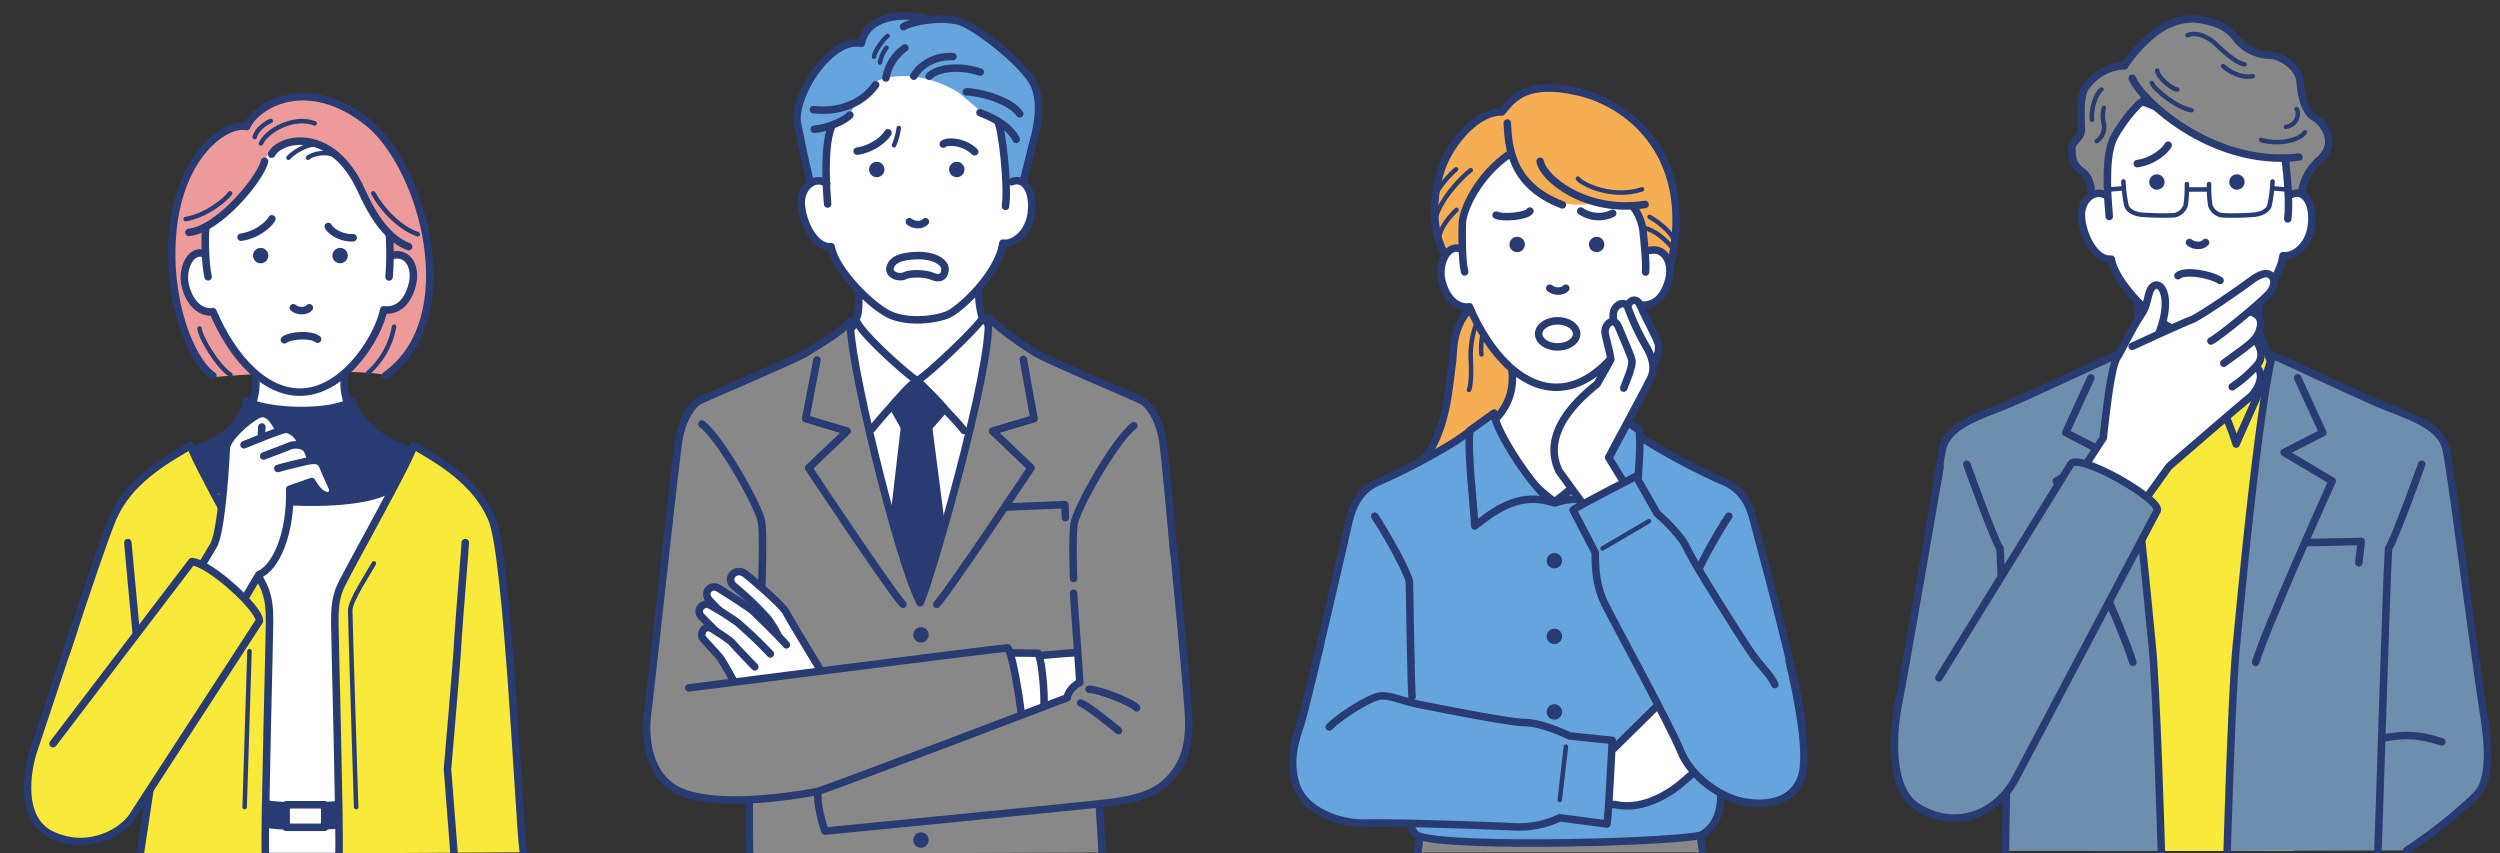 <svg xmlns="http://www.w3.org/2000/svg" xmlns:xlink="http://www.w3.org/1999/xlink" width="708.36" height="241.78" viewBox="0 0 708.36 241.78"><rect x="0" y="0" width="708.36" height="241.78" fill="#333333" stroke="none"/><defs><clipPath id="a"><rect width="708.36" height="241.78" fill="none"/></clipPath></defs><g transform="translate(354.18 120.89)"><g transform="translate(-354.18 -120.89)"><g clip-path="url(#a)"><rect width="48.06" height="138.46" transform="translate(601.82 102.66)" fill="#f8e93b"/><path d="M409.17,71.66c-4.41-8.19-3.02-21.05,1.39-28.48s10.21-11.59,15-11.47c2.52-2.9,6.05-9.33,21.68-5.67s32.89,19.16,26.21,48.65" fill="#f6ae54"/><path d="M54.32,128.88c16.64-7.23,18.82-15.63,18.06-22.68H97.63c-.76,7.06,1.43,15.46,18.06,22.68l-.5,15.63H59.23Z" fill="#fff" stroke="#283b72" stroke-linecap="round" stroke-linejoin="round" stroke-width="2.127"/><path d="M52.18,128.04c3.28-.63,9.96-2.75,13.61-6.89,2.59-2.93,3.99-5.61,3.99-7.62,5.8,3.53,24.7,3.91,29.99,0,0,2.02,2.3,4.79,5,7.62,2.98,3.13,8.57,5.71,13.11,7.06l-4.87,16.8-52.6,3.7Z" fill="#283b72" stroke="#283b72" stroke-linecap="round" stroke-linejoin="round" stroke-width="2.127"/><path d="M245.21,89.05l-8.07,7.82,17.65,77,21.42-1.64,7.56-75.36-6.8-8.95Z" fill="#fff" stroke="#283b72" stroke-linecap="round" stroke-linejoin="round" stroke-width="2.127"/><path d="M73.44,105.94c-1.53.13-9.83.5-13.11,1.01-6.81-10.08-13.36-21.17-12.1-38.56S59.32,35.62,69.91,36.13c1.51-4.54,10.59-11.59,21.17-7.56s18.15,8.07,25.21,22.68,9.33,41.84-6.55,55.2C105.45,104.68,79.23,105.44,73.44,105.94Z" fill="#ec9b9a"/><path d="M58.56,77.21c-.25-3.78-1.01-10.33,0-12.6C61.33,62.85,74.44,50.5,75.2,45.2c1.26-4.54,12.6-9.07,19.16-2.52s9.58,19.41,16.38,23.95c0,0,.25,14.37-1.76,16.13S58.56,77.21,58.56,77.21Z" fill="#fff"/><path d="M231.72,55.53c-.25-1.76-4.03-11.59-4.28-15.12s-3.02-8.57-1.01-12.35,7.06-11.09,9.33-13.11a10.064,10.064,0,0,1,8.32-2.52,7.718,7.718,0,0,1,6.55-7.81c3.28-.5,11.34,0,13.36,1.51,1.51-.76,9.33-2.02,11.85,1.26s12.35,9.58,14.87,12.85,5.29,9.33,3.78,14.62-7.06,25.46-7.06,25.46Z" fill="#66a4dd"/><path d="M248.36,23.01c-.76,4.03-6.72,4.06-6.55,6.55.25,3.78-6.3,5.04-6.55,6.3,0,0-2.77,17.39,0,25.21s48.9,6.05,49.91-4.79a54.746,54.746,0,0,0-2.02-21.42c-3.28-1.51-8.82-6.3-10.84-8.07S258.69,18.73,248.36,23.01Z" fill="#fff"/><path d="M466.26,77.08c.25-2.52-.42-8.91-.76-12.1a15.074,15.074,0,0,0-2.77-6.43,25.873,25.873,0,0,1-10.71-1.26c-5.29,1.51-15.38,2.02-24.2-13.74-9.07,6.18-13.36,15.88-13.48,19.66-.08,2.35-.19,10.43.66,13.83" fill="#fff"/><path d="M612.4,241.12s-1.34-47.05-2.69-59.15c-.54-4.9-5.71-62.85-10.08-81.33-2.02.67-26.55,12.43-33.61,15.12s-13.78,5.38-15.46,10.75c-1.3,4.17-6.73,48.56-11.09,77.63-2.02,13.44,0,18.82,2.35,21.17,8.41,8.41,26.73-4.7,26.73-4.7l-.34,20.5" fill="#6e8ead" stroke="#283b72" stroke-linecap="round" stroke-linejoin="round" stroke-width="2.127"/><path d="M592.43,107.07l-7.12,15.52,10.96,5.61-13.62,8.1s18.66,41.3,21.69,51.38" fill="none" stroke="#283b72" stroke-linecap="round" stroke-linejoin="round" stroke-width="2.127"/><path d="M557.28,131.56s7.73,21.51,9.41,23.86c.33,5.37.97,24.28,1.58,43.05" fill="none" stroke="#283b72" stroke-linecap="round" stroke-linejoin="round" stroke-width="2.127"/><path d="M592.58,55.11c0-2.02-.34-4.7-2.52-6.39s-3.02-3.02-3.02-6.55c0-2.24,2.69-3.02,2.69-5.38s-.5-9.07.84-11.43A13.914,13.914,0,0,1,602,18.64a38.548,38.548,0,0,1,8.4-9.24c3.36-2.69,8.4-4.73,13.11-3.86,6.39,1.18,8.57,3.19,10.42,5.71A12.3,12.3,0,0,0,643,15.62c3.2,0,8.46,3.37,8.74,7.56.34,5.04,1.85,8.91,4.03,10.08s7.06,7.06,1.51,11.93c-2.66,2.34-4.87,6.05-5.04,9.41" fill="#888" stroke="#283b72" stroke-linecap="round" stroke-linejoin="round" stroke-width="2.127"/><path d="M621.57,109.69c4.18-.04,17.52-10.68,19.04-14.81l2.71,7.52c-1.27,5.24-7.58,18.21-9.72,23.43C631.07,117.83,628.26,111.17,621.57,109.69Z" fill="#f8e93b" stroke="#283b72" stroke-linecap="round" stroke-linejoin="round" stroke-width="2.127"/><path d="M623.24,109.69c-4.18-.04-17.52-10.68-19.04-14.81l-2.71,7.52c1.27,5.24,7.58,18.21,9.72,23.43C613.74,117.83,616.55,111.17,623.24,109.69Z" fill="#fff" stroke="#283b72" stroke-linecap="round" stroke-linejoin="round" stroke-width="2.127"/><path d="M605.62,86.04s1.18,9.07-.34,11.76c0,2.86,14.28,15.63,17.31,17.48,2.86-1.51,17.14-15.12,18.48-17.64a31.615,31.615,0,0,1-.84-12.27Z" fill="#fff" stroke="#283b72" stroke-linecap="round" stroke-linejoin="round" stroke-width="2.127"/><path d="M596.97,55.54c-2.27-1.76-6.05-.5-7.06,3.78s2.77,14.62,8.32,14.11c1.01,6.55,11.59,17.14,16.89,19.41s13.11,1.26,16.38-.25,14.11-11.34,15.38-20.16c2.52.5,7.31-2.27,8.07-8.57s-2.02-10.33-5.55-8.82" fill="#fff" stroke="#283b72" stroke-linecap="round" stroke-linejoin="round" stroke-width="2.127"/><path d="M597.64,61.34c-.25-3.28-1.52-15.73,1.01-21.68,1.07-2.53,5.27-8.58,8.3-10.93l40.51,16.11c.76,5.7,1.29,13.38.76,17.17" fill="#fff" stroke="#283b72" stroke-linecap="round" stroke-linejoin="round" stroke-width="2.127"/><path d="M416.63,87.22c-5.59,6.17-4.54,12.33-5.24,16.55s-1.34,19.91-9.03,27.37l37.3,4.28,2.77-49.15Z" fill="#f6ae54" stroke="#283b72" stroke-linecap="round" stroke-linejoin="round" stroke-width="2.127"/><path d="M401.72,241.56c.42-3.28.75-5.77.9-6.57l78.64-1.51c.19,1.04.65,4.12,1.21,8.04" fill="#888" stroke="#283b72" stroke-linecap="round" stroke-linejoin="round" stroke-width="2.127"/><path d="M462.9,122.32c6.3,5.04,21.25,12.39,25.46,14.11,5.55,2.27,7.56,7.06,8.57,11.34s12.56,45.37,13.57,56.96c.68,7.8-21.17,18.15-30.75,12.6l-80.4,13.61c-11.34.76-22.68-.5-28.23-4.03s-5.51-14-3.53-19.16c2.52-6.55,13.61-55.7,14.62-59.99s3.02-9.07,8.57-11.34c4.21-1.72,19.16-9.07,25.46-14.11" fill="#66a4dd" stroke="#283b72" stroke-linecap="round" stroke-linejoin="round" stroke-width="2.127"/><path d="M420.29,121.89c7.6-5.74,8.68-11.79,8.12-17.08h25.25c-.57,5.28.51,11.31,8.05,17.03,2.54,1.93-21.28,20.4-21.28,20.4S417.76,123.8,420.29,121.89Z" fill="#fff" stroke="#283b72" stroke-linecap="round" stroke-linejoin="round" stroke-width="2.127"/><path d="M440.3,142.47c-5.2-2.74-16.96-20.79-16.96-25.44l-6.84,4.92c-.82,5.47,1.09,21.07,1.37,27.09C424.7,143.57,431.27,139.46,440.3,142.47Z" fill="#66a4dd" stroke="#283b72" stroke-linecap="round" stroke-linejoin="round" stroke-width="2.127"/><path d="M440.64,142.47c5.2-2.74,16.96-20.79,16.96-25.44l6.84,4.92c.82,5.47-1.09,21.07-1.37,27.09C456.24,143.57,449.67,139.46,440.64,142.47Z" fill="#66a4dd" stroke="#283b72" stroke-linecap="round" stroke-linejoin="round" stroke-width="2.127"/><path d="M413.83,70.53c-3.78-1.51-6.46,4.4-5.29,9.07,1.7,6.8,6.05,7.73,7.81,7.31,5.55,13.11,15.38,24.2,26.72,22.68s20.16-15.63,21.68-23.19c4.03.5,6.81-2.27,8.07-7.06s-1.01-9.58-5.8-8.32" fill="#fff" stroke="#283b72" stroke-linecap="round" stroke-linejoin="round" stroke-width="2.127"/><path d="M415,77.05c-.85-3.4-.74-11.48-.66-13.83.13-3.78,4.41-13.48,13.48-19.66" fill="none" stroke="#283b72" stroke-linecap="round" stroke-linejoin="round" stroke-width="2.127"/><circle cx="2.18" cy="2.18" r="2.18" transform="translate(427.7 67.09)" fill="#283b72"/><circle cx="2.18" cy="2.18" r="2.18" transform="translate(450.22 67.09)" fill="#283b72"/><path d="M433.49,59.8c-.67,1.34-7.3,2.16-9.57,1.15" fill="none" stroke="#283b72" stroke-linecap="round" stroke-linejoin="round" stroke-width="2.127"/><path d="M447.9,59.8a9,9,0,0,0,9.04.64" fill="none" stroke="#283b72" stroke-linecap="round" stroke-linejoin="round" stroke-width="2.127"/><path d="M439.12,81.66c1.18,1.01,3.53,1.18,4.54,0" fill="none" stroke="#283b72" stroke-linecap="round" stroke-linejoin="round" stroke-width="2.127"/><path d="M467.48,104.08c1.92-1.74,2.87-4.94,2.37-6.71s-3.87-7.84-5.13-10.87-4.03-.76-3.78,1.76c.13,1.28,1.39,5.29,1.64,7.56l-3.91,6.93" fill="#fff" stroke="#283b72" stroke-linecap="round" stroke-linejoin="round" stroke-width="2.127"/><path d="M458.07,94.6c-.5-2.02-1.28-4.38-.88-6.18.5-2.27,3.4-3.53,4.16-1.01a68.916,68.916,0,0,0,5.04,10.71c1.51,2.52,2.71,5.73,1.45,8.76s-13.55,25.77-13.55,25.77" fill="#fff" stroke="#283b72" stroke-linecap="round" stroke-linejoin="round" stroke-width="2.127"/><path d="M460.08,109.97c.5-1.51,2.77-6.3,2.27-8.07s-2.52-6.3-3.78-9.33-4.03-.76-3.78,1.76c.13,1.28,1.39,5.29,1.64,7.56l-3.91,6.93c-16.38,12.98-11.85,22.05-10.84,24.58l8.82,12.1,10.08-8.07-4.79-7.81,11.28-21.11" fill="#fff" stroke="#283b72" stroke-linecap="round" stroke-linejoin="round" stroke-width="2.127"/><path d="M212.44,241.92c-.25-2.39-.25-24.83.38-27.85l97.04-3.65c.76,3.53,2.39,28.1,2.39,31.13" fill="#888" stroke="#283b72" stroke-linecap="round" stroke-linejoin="round" stroke-width="2.127"/><path d="M242.9,78.63s1.18,9.07-.34,11.76c0,2.86,14.28,15.63,17.31,17.48,2.86-1.51,17.14-15.12,18.48-17.64a31.615,31.615,0,0,1-.84-12.27Z" fill="#fff" stroke="#283b72" stroke-linecap="round" stroke-linejoin="round" stroke-width="2.127"/><path d="M112.17,241.63V137.11c-6.39,7.9-45.37,5.71-51.92.67V241.63" fill="#fff" stroke="#283b72" stroke-linejoin="round" stroke-width="2.127"/><path d="M72.85,227.18c4.7,1.85,22.85,1.34,26.21.34v5.71c-3.36,1.01-21.51,1.51-26.21-.34Z" fill="#283b72" stroke="#283b72" stroke-linecap="round" stroke-linejoin="round" stroke-width="2.127"/><rect width="10.92" height="6.39" transform="translate(81.08 228.02)" fill="#fff" stroke="#283b72" stroke-linecap="round" stroke-linejoin="round" stroke-width="2.127"/><path d="M74.95,45.7c-.76,4.28-12.6,19.16-21.42,20.16" fill="none" stroke="#283b72" stroke-linecap="round" stroke-linejoin="round" stroke-width="2.127"/><path d="M65.2,54.77c-1.01,1.51-6.55,6.3-12.6,7.31" fill="none" stroke="#283b72" stroke-linecap="round" stroke-linejoin="round" stroke-width="1.276"/><path d="M76.96,43.68c2.52-4.79,17.25-7.9,25.46,10.33,2.27,5.04,6.55,13.36,13.36,15.88" fill="none" stroke="#283b72" stroke-linecap="round" stroke-linejoin="round" stroke-width="2.127"/><path d="M57.81,71.91c-3.78-1.51-6.46,4.4-5.29,9.07,1.7,6.8,6.05,7.73,7.81,7.31,5.55,13.11,15.38,24.2,26.72,22.68s20.16-15.63,21.68-23.19c4.03.5,6.81-2.27,8.07-7.06s-1.01-9.58-5.8-8.32" fill="#fff" stroke="#283b72" stroke-linecap="round" stroke-linejoin="round" stroke-width="2.127"/><path d="M58.31,64.6c-.32,2.33-.19,10.43.66,13.83" fill="none" stroke="#283b72" stroke-linecap="round" stroke-linejoin="round" stroke-width="2.127"/><path d="M110.32,66.54a79.779,79.779,0,0,1-.08,11.93" fill="none" stroke="#283b72" stroke-linecap="round" stroke-linejoin="round" stroke-width="2.127"/><path d="M105.78,54.77c2.27,4.28,7.31,9.83,12.6,11.59" fill="none" stroke="#283b72" stroke-linecap="round" stroke-linejoin="round" stroke-width="1.276"/><path d="M60.33,106.44C54.2,102.49,46.97,85.02,48.99,65.1c2.16-21.36,14.87-30.5,20.92-29.24,2.77-6.3,17.39-14.87,34.53-1.01,15.46,12.51,27.47,55.45,4.79,71.58" fill="none" stroke="#283b72" stroke-linecap="round" stroke-linejoin="round" stroke-width="2.127"/><path d="M81.75,44.69c.76-1.01,4.79-4.03,8.32-3.78" fill="none" stroke="#283b72" stroke-linecap="round" stroke-linejoin="round" stroke-width="1.276"/><path d="M87.3,44.69c1.01-1.01,5.55-2.27,8.07-.25" fill="none" stroke="#283b72" stroke-linecap="round" stroke-linejoin="round" stroke-width="1.276"/><path d="M73.94,40.66c1.6-3.7,9.41-7.98,15.21-5.71" fill="none" stroke="#283b72" stroke-linecap="round" stroke-linejoin="round" stroke-width="1.276"/><circle cx="2.18" cy="2.18" r="2.18" transform="translate(71.68 70.24)" fill="#283b72"/><circle cx="2.18" cy="2.18" r="2.18" transform="translate(94.19 70.24)" fill="#283b72"/><path d="M77.05,62c-.67,1.34-4.03,4.54-8.74,5.21" fill="none" stroke="#283b72" stroke-linecap="round" stroke-linejoin="round" stroke-width="2.127"/><path d="M93.01,64.18c1.34,2.18,4.7,3.36,7.06,3.19" fill="none" stroke="#283b72" stroke-linecap="round" stroke-linejoin="round" stroke-width="2.127"/><path d="M83.1,87.2c1.18,1.01,3.53,1.18,4.54,0" fill="none" stroke="#283b72" stroke-linecap="round" stroke-linejoin="round" stroke-width="2.127"/><path d="M80.58,96.28c1.85-1.34,7.56-1.68,9.41-.17" fill="none" stroke="#283b72" stroke-linecap="round" stroke-linejoin="round" stroke-width="2.127"/><path d="M56.55,93.08c0,2.02,4.87,10.59,8.74,13.11" fill="none" stroke="#283b72" stroke-linecap="round" stroke-linejoin="round" stroke-width="1.276"/><path d="M111.66,92.58a22.924,22.924,0,0,1-7.39,13.11" fill="none" stroke="#283b72" stroke-linecap="round" stroke-linejoin="round" stroke-width="1.276"/><path d="M76.71,34.27c-1.34.5-4.03,2.35-4.54,4.54" fill="none" stroke="#283b72" stroke-linecap="round" stroke-linejoin="round" stroke-width="1.276"/><path d="M75.2,241.8c-.34-5.55,1.18-61.67,1.18-65.53s-.17-6.22-1.34-9.41-20.84-37.81-21-40.66c-7.39,4.37-17.64,10.08-22.18,20.84s-21,62.68-22.68,66.71c-1.13,2.71,33.44,9.07,33.44,9.07l-2.86,18.99" fill="#f8e93b" stroke="#283b72" stroke-linecap="round" stroke-linejoin="round" stroke-width="2.127"/><path d="M96.04,241.8c.34-5.55-1.18-61.67-1.18-65.53s.17-6.22,1.34-9.41,20.84-37.81,21-40.66c7.39,4.37,17.64,10.08,22.18,20.84s7.73,87.04,8.91,94.44" fill="#f8e93b" stroke="#283b72" stroke-linecap="round" stroke-linejoin="round" stroke-width="2.127"/><path d="M36.22,153.75c0,1.01,6.39,67.05,6.39,69.57" fill="none" stroke="#283b72" stroke-linecap="round" stroke-linejoin="round" stroke-width="2.127"/><path d="M131.83,153.75c0,1.01-1.9,24.03-2.02,26.55-.34,7.39-2.86,35.46-3.02,37.64,0,0,1.68,21.17,1.85,23.69" fill="none" stroke="#283b72" stroke-linecap="round" stroke-linejoin="round" stroke-width="2.127"/><path d="M105.95,159.63c-1.51,2.69-6.72,10.59-6.72,13.27s1.68,55.79,1.68,55.79" fill="none" stroke="#283b72" stroke-linecap="round" stroke-linejoin="round" stroke-width="1.276"/><path d="M70.69,184.5c-.49,16.39-1.37,44.19-1.37,44.19" fill="none" stroke="#283b72" stroke-linecap="round" stroke-linejoin="round" stroke-width="1.276"/><path d="M79.57,122.66c-1.51-2.69-3.46-6.83-6.72-5.04-3.36,1.85-8.62,6.78-8.74,9.41-.4,8.89-1.68,24.82-3.78,27.81l-3.78,6.3,12.6,8.74,4.2-7.06c4.7-1.85,9.07-11.43,8.74-24.03" fill="#fff" stroke="#283b72" stroke-linecap="round" stroke-linejoin="round" stroke-width="2.127"/><line x1="0.17" y2="3.19" transform="translate(74.02 120.98)" fill="none" stroke="#283b72" stroke-linecap="round" stroke-linejoin="round" stroke-width="2.127"/><path d="M69.15,126.02c2.52-1.01,10.25-4.2,11.76-4.37s4.87,2.35,4.2,4.87a13.866,13.866,0,0,1-3.19,5.04" fill="#fff" stroke="#283b72" stroke-linecap="round" stroke-linejoin="round" stroke-width="2.127"/><path d="M74.7,129.21c2.52-1.01,5.04-1.85,7.39-2.86,1.38-.59,4.03-.34,4.87,1.01s1.68,4.54,1.18,5.38-4.7,3.36-4.7,3.36" fill="#fff" stroke="#283b72" stroke-linecap="round" stroke-linejoin="round" stroke-width="2.127"/><path d="M78.73,132.74c1.26-.4,6.11-1.6,8.07-2.02,1.92-.41,3.91-.64,4.66,1.3s2.08,4.73,2.65,6.05-.26,2.57-1.45,2.39c-2.08-.32-3.4-2.52-4.35-4.03l-6.22,2.18" fill="#fff" stroke="#283b72" stroke-linecap="round" stroke-linejoin="round" stroke-width="2.127"/><path d="M15.04,210.71l39.32-51.59c5.21.5,19.16,13.27,19.16,16.8L37.39,231.54c-2.52,3.7-11.59,9.91-22.35,5.21-10.33-4.52-6.89-19.49-5.88-23.02l11.76-35.29" fill="#f8e93b" stroke="#283b72" stroke-linecap="round" stroke-linejoin="round" stroke-width="2.127"/><path d="M234.25,52c-2.27-1.76-6.05-.5-7.06,3.78s2.77,14.62,8.32,14.11c1.01,6.55,11.59,17.14,16.89,19.41s13.11,1.26,16.38-.25,14.11-11.34,15.38-20.16c2.52.5,7.31-2.27,8.07-8.57s-2.02-10.33-5.55-8.82" fill="#fff" stroke="#283b72" stroke-linecap="round" stroke-linejoin="round" stroke-width="2.127"/><path d="M248.11,24.02c-2.27,3.28-7.81,8.07-17.64,7.06" fill="none" stroke="#283b72" stroke-linecap="round" stroke-linejoin="round" stroke-width="2.127"/><path d="M240.8,32.59c-1.26,1.51-6.3,3.78-10.08,4.03" fill="none" stroke="#283b72" stroke-linecap="round" stroke-linejoin="round" stroke-width="2.127"/><path d="M235.51,36.12c-2.27,6.05-1.26,18.4-1.01,21.68" fill="none" stroke="#283b72" stroke-linecap="round" stroke-linejoin="round" stroke-width="2.127"/><path d="M282.72,34.44c1.18,2.02,3.02,17.98,2.18,24.03" fill="none" stroke="#283b72" stroke-linecap="round" stroke-linejoin="round" stroke-width="2.127"/><path d="M273.82,26.04c2.52-.17,12.27,2.02,15.12,6.22" fill="none" stroke="#283b72" stroke-linecap="round" stroke-linejoin="round" stroke-width="2.127"/><path d="M277.68,31.92c2.18.84,8.07,3.19,10.25,7.56" fill="none" stroke="#283b72" stroke-linecap="round" stroke-linejoin="round" stroke-width="2.127"/><path d="M229.62,51.58c-.5-1.34-2.35-9.91-3.7-16.8-.76-3.92,2.52-11.93,6.89-16.8s7.9-6.22,11.26-5.71c1.34-7.23,10.42-8.91,17.98-7.06" fill="none" stroke="#283b72" stroke-linecap="round" stroke-linejoin="round" stroke-width="2.127"/><path d="M256.01,7.56c2.35-1.51,12.1-3.36,17.14-1.01s17.98,12.27,20.16,18.15,0,13.44-.5,15.29-2.86,11.43-2.86,11.43" fill="none" stroke="#283b72" stroke-linecap="round" stroke-linejoin="round" stroke-width="2.127"/><circle cx="2.18" cy="2.18" r="2.18" transform="translate(246.24 45.85)" fill="#283b72"/><circle cx="2.18" cy="2.18" r="2.18" transform="translate(268.92 45.85)" fill="#283b72"/><path d="M251.61,37.62c-.67,1.34-4.03,4.54-8.74,5.21" fill="none" stroke="#283b72" stroke-linecap="round" stroke-linejoin="round" stroke-width="2.127"/><path d="M257.66,62.82c1.18,1.01,3.53,1.18,4.54,0" fill="none" stroke="#283b72" stroke-linecap="round" stroke-linejoin="round" stroke-width="2.127"/><path d="M267.26,40.83c1.01-1.01,5.88-.84,8.91,2.18" fill="none" stroke="#283b72" stroke-linecap="round" stroke-linejoin="round" stroke-width="2.127"/><path d="M254.66,36.29a19.506,19.506,0,0,1-1.34,4.87" fill="none" stroke="#283b72" stroke-linecap="round" stroke-linejoin="round" stroke-width="1.276"/><path d="M252.31,75.44c-.94,2.36,2.35,3.53,4.03,2.69s6.05-.67,7.9.17,3.36.34,3.53-1.85-3.19-4.2-8.07-4.03S252.98,73.76,252.31,75.44Z" fill="none" stroke="#283b72" stroke-linecap="round" stroke-linejoin="round" stroke-width="2.127"/><path d="M247.1,121.48a128.726,128.726,0,0,1,12.77-13.61s11.09,11.09,13.27,14.11" fill="none" stroke="#283b72" stroke-linecap="round" stroke-linejoin="round" stroke-width="2.127"/><path d="M252.81,114.93l3.53,6.22,6.55.17,4.71-5.38c-.34-1.01-7.23-7.73-7.73-8.07C258.19,108.54,254.16,113.25,252.81,114.93Z" fill="#283b72" stroke="#283b72" stroke-linecap="round" stroke-linejoin="round" stroke-width="2.127"/><path d="M233.15,223.98c-18.48,3.53-35.24,3.96-42.51-.84-7.39-4.87-8.07-15.12-7.06-21.84.61-4.04,7.73-70.57,8.74-76.62s3.93-10.28,6.05-11.26c4.37-2.02,26.21-11.26,29.74-13.27,3.36-2.18,10.08-5.88,12.94-9.24-1.34,7.39,13.27,67.89,19.66,79.82,2.02-3.19,20.5-66.21,19.32-80.66h.34c2.86,3.36,9.92,7.9,13.28,10.08,3.53,2.02,25.37,11.26,29.74,13.27,2.12.98,5.04,5.21,6.05,11.26s6.25,66.46,6.38,72.76c.15,7.29-18.98,30.25-31.75,29.57Z" fill="#888" stroke="#283b72" stroke-linecap="round" stroke-linejoin="round" stroke-width="2.127"/><path d="M256.34,120.64l-3.19,27.56,7.56,22.52,6.22-20-3.87-29.91Z" fill="#283b72" stroke="#283b72" stroke-linecap="round" stroke-linejoin="round" stroke-width="2.127"/><path d="M231.47,101.99l-3.19,16.64,11.76,3.53-10.92,10.42s22.52,33.94,26.72,38.65" fill="none" stroke="#283b72" stroke-linecap="round" stroke-linejoin="round" stroke-width="2.127"/><path d="M198.87,120.14c5.21,3.86,16.47,23.69,16.97,28.06s0,17.98,0,17.98" fill="none" stroke="#283b72" stroke-linecap="round" stroke-linejoin="round" stroke-width="2.127"/><path d="M289.95,101.82l3.03,16.8-11.76,3.53,10.92,10.42s-22.52,33.94-26.72,38.65" fill="none" stroke="#283b72" stroke-linecap="round" stroke-linejoin="round" stroke-width="2.127"/><path d="M321.25,120.64c-5.21,3.86-16.47,23.69-16.97,28.06s-.09,15.21-.09,15.21" fill="none" stroke="#283b72" stroke-linecap="round" stroke-linejoin="round" stroke-width="2.127"/><path d="M285.24,143.66l16.47-.67.17,3.7" fill="none" stroke="#283b72" stroke-linecap="round" stroke-linejoin="round" stroke-width="2.127"/><path d="M233.3,191.16c-2.12-3.43-9.14-14.98-10.61-17.76-.93-1.76-8.82-8.69-11.51-10.78-2.74-2.12-6,1.35-2.94,3.67a91.065,91.065,0,0,1,9.23,8.86c.98,1.31,2.9,4.08,3.27,5.88-5.51-.9-14.57,8.25-12.25,11.27s10.45,14.86,20.57,16.82S233.3,191.16,233.3,191.16Z" fill="#fff" stroke="#283b72" stroke-linecap="round" stroke-linejoin="round" stroke-width="2.127"/><path d="M222.81,182.71c-1.84-2.2-8.2-8.33-9.31-9.43s-8.56-5.78-9.92-6.61c-2.2-1.35-4.65,1.22-2.45,3.55,1.61,1.7,14.33,14.57,14.33,14.57" fill="#fff" stroke="#283b72" stroke-linecap="round" stroke-linejoin="round" stroke-width="2.127"/><path d="M218.28,185.28a123.847,123.847,0,0,0-9.35-8.93,83.811,83.811,0,0,0-7.96-5.02c-1.63-.78-4,1.46-2.28,3.3,1.24,1.33,12.86,12.86,12.86,12.86" fill="#fff" stroke="#283b72" stroke-linecap="round" stroke-linejoin="round" stroke-width="2.127"/><path d="M213.87,188.95c-1.35-1.47-5.02-5.14-6.12-6.49s-4-2.99-5.76-4.16c-2.57-1.71-3.67,1.47-2.94,2.45s3.8,4.16,4.9,5.51,4.9,8.49,4.9,8.49" fill="#fff" stroke="#283b72" stroke-linecap="round" stroke-linejoin="round" stroke-width="2.127"/><path d="M310.11,184.58c-1.13,0-16.76,1.13-18.02,1.51s.76,14.62.76,14.62l19.79,2.77Z" fill="#fff" stroke="#283b72" stroke-linecap="round" stroke-linejoin="round" stroke-width="2.127"/><path d="M295.49,202.73c.88-2.02,0-15.38-1.39-17.64l-10.33-.13,1.39,21.3Z" fill="#fff" stroke="#283b72" stroke-linecap="round" stroke-linejoin="round" stroke-width="2.127"/><path d="M195.18,194.91s88.6-11.34,90.36-11.34c1.64,1.76,5.29,24.7,4.28,28.73L232.1,224.27" fill="#888" stroke="#283b72" stroke-linecap="round" stroke-linejoin="round" stroke-width="2.127"/><path d="M304.19,168.07c0,1.13,1.76,23.95,1.76,25.33-1.76.63-3.65,3.15-3.53,4.28,0,0-67.42,25.71-70.57,26.47-.63,3.02,1.13,9.07,1.89,11.34,0,0,77.38-7.56,80.66-8.07,2.27-.35,10.94-1.16,15.5-5.29,4.03-3.65,7.18-8.32,6.93-18.15-.16-6.17-4.16-47.26-4.16-47.26" fill="#888" stroke="#283b72" stroke-linecap="round" stroke-linejoin="round" stroke-width="2.127"/><path d="M316.92,207.01c-2.14-1.76-8.7-7.06-10.71-7.81" fill="none" stroke="#283b72" stroke-linecap="round" stroke-linejoin="round" stroke-width="2.127"/><path d="M308.6,195.29c2.39,0,11.97,3.53,13.48,5.29" fill="none" stroke="#283b72" stroke-linecap="round" stroke-linejoin="round" stroke-width="2.127"/><circle cx="2.18" cy="2.18" r="2.18" transform="translate(258.78 177.7)" fill="#283b72"/><circle cx="2.18" cy="2.18" r="2.18" transform="translate(258.78 235.84)" fill="#283b72"/><path d="M466.26,77.08c.25-2.52-.42-8.91-.76-12.1a15.074,15.074,0,0,0-2.77-6.43" fill="none" stroke="#283b72" stroke-linecap="round" stroke-linejoin="round" stroke-width="2.127"/><ellipse cx="5.38" cy="3.7" rx="5.38" ry="3.7" transform="translate(435.97 90.9)" fill="#fff" stroke="#283b72" stroke-linecap="round" stroke-linejoin="round" stroke-width="2.127"/><path d="M427.07,34.86c.38,6.05.63,17.52,15.63,23.19" fill="none" stroke="#283b72" stroke-linecap="round" stroke-linejoin="round" stroke-width="2.127"/><path d="M436.39,45.7c.76,4.79,12.98,14.87,29.74,12.22" fill="none" stroke="#283b72" stroke-linecap="round" stroke-linejoin="round" stroke-width="2.127"/><path d="M447.1,50.61c1.26,1.76,10.08,5.8,18.15,3.02" fill="none" stroke="#283b72" stroke-linecap="round" stroke-linejoin="round" stroke-width="1.276"/><path d="M409.17,71.66c-4.41-8.19-3.02-21.05,1.39-28.48s10.21-11.59,15-11.47c2.52-2.9,6.05-9.33,21.68-5.67s32.89,19.16,26.21,48.65" fill="none" stroke="#283b72" stroke-linecap="round" stroke-linejoin="round" stroke-width="2.127"/><path d="M416.73,48.22c-2.14,1.51-9.2,8.57-10.21,14.62" fill="none" stroke="#283b72" stroke-linecap="round" stroke-linejoin="round" stroke-width="1.276"/><path d="M412.57,47.97a27.452,27.452,0,0,0-5.86,7.16" fill="none" stroke="#283b72" stroke-linecap="round" stroke-linejoin="round" stroke-width="1.276"/><path d="M412.7,59.44c-1.13,1.13-4.92,4.92-4.92,8.32" fill="none" stroke="#283b72" stroke-linecap="round" stroke-linejoin="round" stroke-width="1.276"/><path d="M467.39,61.45c1.26.63,6.3,4.03,7.06,6.93" fill="none" stroke="#283b72" stroke-linecap="round" stroke-linejoin="round" stroke-width="1.276"/><path d="M466.01,64.6c2.65.63,5.42,2.77,7.69,5.42" fill="none" stroke="#283b72" stroke-linecap="round" stroke-linejoin="round" stroke-width="1.276"/><path d="M482.27,236.5c8.32-5.04,5.04-18.15,2.52-22.94l-83.93,7.31c-4.03,2.77-2.27,14.11.76,15.88C410.68,240.54,478.23,238.52,482.27,236.5Z" fill="#66a4dd" stroke="#283b72" stroke-linecap="round" stroke-linejoin="round" stroke-width="2.127"/><path d="M389.51,146.27c2.27,3.28,8.57,14.11,9.83,18.4,0,0,.5,31,.76,32.77" fill="none" stroke="#283b72" stroke-linecap="round" stroke-linejoin="round" stroke-width="2.127"/><path d="M489.83,146.27c-2.27,3.28-8.57,14.11-9.83,18.4,0,0-.5,31-.76,32.77" fill="none" stroke="#283b72" stroke-linecap="round" stroke-linejoin="round" stroke-width="2.127"/><path d="M475.21,194.41l-17.9,17.64-13.61-.5-.5,16.89,14.37-.5c8.32,2.02,16.64-4.03,19.16-6.3s16.64-13.86,16.64-13.86Z" fill="#fff" stroke="#283b72" stroke-linecap="round" stroke-linejoin="round" stroke-width="2.127"/><path d="M376.66,206c2.02-2.27,11.59-8.82,14.87-8.82s5.8,1.51,11.09,2.52,25.21,5.04,29.49,5.04,11.09,3.02,12.6,3.78l12.1,1.26s-1.01,21.42-1.51,23.69l-13.36-1.76a26.881,26.881,0,0,1-13.61,2.52c-5.55-.25-33.52-1.26-41.08-1.01s-17.39-3.28-19.91-10.59,0-13.61,1.26-17.64,5.55-22.43,5.55-22.43" fill="#66a4dd" stroke="#283b72" stroke-linecap="round" stroke-linejoin="round" stroke-width="2.127"/><line x1="1.76" y2="15.12" transform="translate(441.94 211.55)" fill="none" stroke="#283b72" stroke-linecap="round" stroke-linejoin="round" stroke-width="1.276"/><path d="M502.89,193.97c-1.32-3-3.71-4.7-6.77-9.14s-16.3-25.35-18.02-29.28-7.23-8.94-8.53-10.02l-6.02-10.57s-15.97,8.17-17.84,9.54l6.3,12.1c-.02,4.96.31,9.64,2.77,14.62s18.62,34.56,21.42,41.59,11.22,13.51,18.88,14.55c9.85,1.33,14.49-3.06,15.65-8.25,1.61-7.24-1.76-23.19-3.78-31.76" fill="#66a4dd" stroke="#283b72" stroke-linecap="round" stroke-linejoin="round" stroke-width="2.127"/><line x1="13.13" y2="7.7" transform="translate(454.08 147.67)" fill="none" stroke="#283b72" stroke-linecap="round" stroke-linejoin="round" stroke-width="1.276"/><circle cx="2.18" cy="2.18" r="2.18" transform="translate(438.24 156.69)" fill="#283b72"/><circle cx="2.18" cy="2.18" r="2.18" transform="translate(438.24 178.12)" fill="#283b72"/><circle cx="2.18" cy="2.18" r="2.18" transform="translate(438.24 199.54)" fill="#283b72"/><path d="M417.99,92.58a26.565,26.565,0,0,0-1.26,9.33c.25,3.53,0,7.56-.5,8.57" fill="none" stroke="#283b72" stroke-linecap="round" stroke-linejoin="round" stroke-width="1.276"/><path d="M420.26,94.6c-.5.76-.76,4.28-.5,5.8" fill="none" stroke="#283b72" stroke-linecap="round" stroke-linejoin="round" stroke-width="1.276"/><circle cx="2.18" cy="2.18" r="2.18" transform="translate(608.96 49.39)" fill="#283b72"/><circle cx="2.18" cy="2.18" r="2.18" transform="translate(631.64 49.39)" fill="#283b72"/><path d="M614.33,41.15c-.67,1.34-4.03,4.54-8.74,5.21" fill="none" stroke="#283b72" stroke-linecap="round" stroke-linejoin="round" stroke-width="2.127"/><path d="M620.38,68.71c1.18,1.01,3.53,1.18,4.54,0" fill="none" stroke="#283b72" stroke-linecap="round" stroke-linejoin="round" stroke-width="2.127"/><path d="M604.17,22.17c2.02,5.55,22.18,25.21,47.22,22.35" fill="#888" stroke="#283b72" stroke-linecap="round" stroke-linejoin="round" stroke-width="2.127"/><path d="M617.11,78.13c1.85-1.68,9.07-.5,11.93,1.34" fill="none" stroke="#283b72" stroke-linecap="round" stroke-linejoin="round" stroke-width="2.127"/><path d="M601.65,51.41a40.312,40.312,0,0,0,.84,6.72c.34,1.51,2.2,2.46,4.2,2.69a74.5,74.5,0,0,0,9.33.17,4.107,4.107,0,0,0,3.28-2.86,36.651,36.651,0,0,0,.34-5.97" fill="none" stroke="#283b72" stroke-linecap="round" stroke-linejoin="round" stroke-width="1.276"/><line y1="0.42" x2="4.87" transform="translate(596.87 53.34)" fill="none" stroke="#283b72" stroke-linecap="round" stroke-linejoin="round" stroke-width="1.276"/><path d="M643.91,51.41a40.312,40.312,0,0,1-.84,6.72c-.34,1.51-2.2,2.46-4.2,2.69a74.5,74.5,0,0,1-9.33.17,4.107,4.107,0,0,1-3.28-2.86,36.651,36.651,0,0,1-.34-5.97" fill="none" stroke="#283b72" stroke-linecap="round" stroke-linejoin="round" stroke-width="1.276"/><line x1="4.87" y1="0.42" transform="translate(643.83 53.34)" fill="none" stroke="#283b72" stroke-linecap="round" stroke-linejoin="round" stroke-width="1.276"/><line x2="5.46" transform="translate(620.22 53.68)" fill="none" stroke="#283b72" stroke-linecap="round" stroke-linejoin="round" stroke-width="1.276"/><path d="M653.07,37.47c-1.01,1.85-6.72,3.86-12.43,2.18" fill="none" stroke="#283b72" stroke-linecap="round" stroke-linejoin="round" stroke-width="1.276"/><path d="M595.44,25.37c-1.68,1.18-3.02,5.55-2.69,8.57" fill="none" stroke="#283b72" stroke-linecap="round" stroke-linejoin="round" stroke-width="1.276"/><path d="M596.11,30.58a9.559,9.559,0,0,0-.17,3.86,4.835,4.835,0,0,1-1.85,5.55" fill="none" stroke="#283b72" stroke-linecap="round" stroke-linejoin="round" stroke-width="1.276"/><path d="M650.72,30.91c.84,1.01.34,4.54-3.02,5.04" fill="none" stroke="#283b72" stroke-linecap="round" stroke-linejoin="round" stroke-width="1.276"/><path d="M609.72,23.52c.5,1.68,7.06,7.06,11.26,7.73" fill="none" stroke="#283b72" stroke-linecap="round" stroke-linejoin="round" stroke-width="1.276"/><path d="M611.23,19.99c.17,1.85,3.7,5.04,5.71,5.38" fill="none" stroke="#283b72" stroke-linecap="round" stroke-linejoin="round" stroke-width="1.276"/><path d="M611.06,95.98c4.79-10.71,1.6-16.47-.76-15-2.02,1.26-1.26,4.79-3.53,8.07-2.55,3.69-5.89,10.79-6.81,12.1-1.76,2.52-3.02,14.11-4.03,22.94l-7.06,10.84,17.9,8.07,7.81-10.84s20.67-17.9,22.68-19.41,4.54-6.05,2.52-8.32-11.22-14.11-11.22-14.11Z" fill="#fff" stroke="#283b72" stroke-linecap="round" stroke-linejoin="round" stroke-width="2.127"/><path d="M632.49,109.59a36.083,36.083,0,0,0,7.18-6.3c2.02-2.52.63-6.05-1.64-7.81a17.008,17.008,0,0,0-10.59-3.02" fill="#fff" stroke="#283b72" stroke-linecap="round" stroke-linejoin="round" stroke-width="2.127"/><path d="M630.09,102.91c1.64-1.26,5.28-3.71,7.44-5.55,2.52-2.14,3.1-4.39,3.02-6.05-.13-2.77-4.03-3.53-6.05-3.28s-10.08,3.15-10.08,3.15" fill="#fff" stroke="#283b72" stroke-linecap="round" stroke-linejoin="round" stroke-width="2.127"/><path d="M604.13,98.13s14.75-6.81,16.89-7.56,14.37-9.2,16.13-10.59,4.06-2.77,5.42-2.39c2.27.63,2.27,3.4.25,5.67s-13.99,12.22-16.38,13.36" fill="#fff" stroke="#283b72" stroke-linecap="round" stroke-linejoin="round" stroke-width="2.127"/><path d="M631.06,241.12s1.34-47.05,2.69-59.15c.54-4.9,5.71-62.85,10.08-81.33,2.02.67,26.55,12.43,33.61,15.12s13.78,5.38,15.46,10.75c1.3,4.17,6.73,48.56,11.09,77.63,2.02,13.44,0,18.82-2.35,21.17a136.746,136.746,0,0,1-19.66,15.63" fill="#6e8ead" stroke="#283b72" stroke-linecap="round" stroke-linejoin="round" stroke-width="2.127"/><path d="M651.03,107.07l7.12,15.52-10.96,5.61,13.62,8.1s-18.66,41.3-21.69,51.38" fill="none" stroke="#283b72" stroke-linecap="round" stroke-linejoin="round" stroke-width="2.127"/><path d="M686.18,131.56s-7.73,21.51-9.41,23.86c-.67,11.09-2.69,79.98-3.02,86.03" fill="none" stroke="#283b72" stroke-linecap="round" stroke-linejoin="round" stroke-width="2.127"/><path d="M691.89,210.21c-2.69-.67-7.73-3.02-16.8-1.01" fill="none" stroke="#283b72" stroke-linecap="round" stroke-linejoin="round" stroke-width="2.127"/><path d="M653.58,153.75l15.46-.34-.68,6.05" fill="none" stroke="#283b72" stroke-linecap="round" stroke-linejoin="round" stroke-width="2.127"/><path d="M549.4,192.06l37.3-60.49c2.02-3.7,25.88,10.08,24.53,13.11L570.9,220.97c-5.38,9.75-16.8,14.35-27.56,7.73-8.74-5.38-6.72-23.19-5.38-29.57s11.76-66.88,11.76-66.88" fill="#6e8ead" stroke="#283b72" stroke-linecap="round" stroke-linejoin="round" stroke-width="2.127"/></g><path d="M251.01,22.09a13.316,13.316,0,0,1,5.37-8.5" fill="none" stroke="#283b72" stroke-linecap="round" stroke-linejoin="round" stroke-width="2.128"/><path d="M258.91,21.59c1.01-2.02,4.87-5.88,11.09-5.55" fill="none" stroke="#283b72" stroke-linecap="round" stroke-linejoin="round" stroke-width="2.128"/><path d="M247.65,16.04c0-1.18,2.35-4.71,3.87-5.88" fill="none" stroke="#283b72" stroke-linecap="round" stroke-linejoin="round" stroke-width="1.277"/><path d="M251.18,13.52a10.563,10.563,0,0,0-1.85,4.2" fill="none" stroke="#283b72" stroke-linecap="round" stroke-linejoin="round" stroke-width="1.277"/><path d="M263.29,21.59c1.51-1.68,7.06-3.53,14.46-1.18" fill="none" stroke="#283b72" stroke-linecap="round" stroke-linejoin="round" stroke-width="2.128"/><path d="M619.82,9.99c2.69-1.18,6.22.67,8.24,2.69,1.1,1.1,5.38,5.21,7.9,5.55" fill="none" stroke="#283b72" stroke-linecap="round" stroke-linejoin="round" stroke-width="1.277"/><path d="M629.9,18.73c1.51,1.34,4.87,3.53,8.4,2.86" fill="none" stroke="#283b72" stroke-linecap="round" stroke-linejoin="round" stroke-width="1.277"/></g></g></svg>